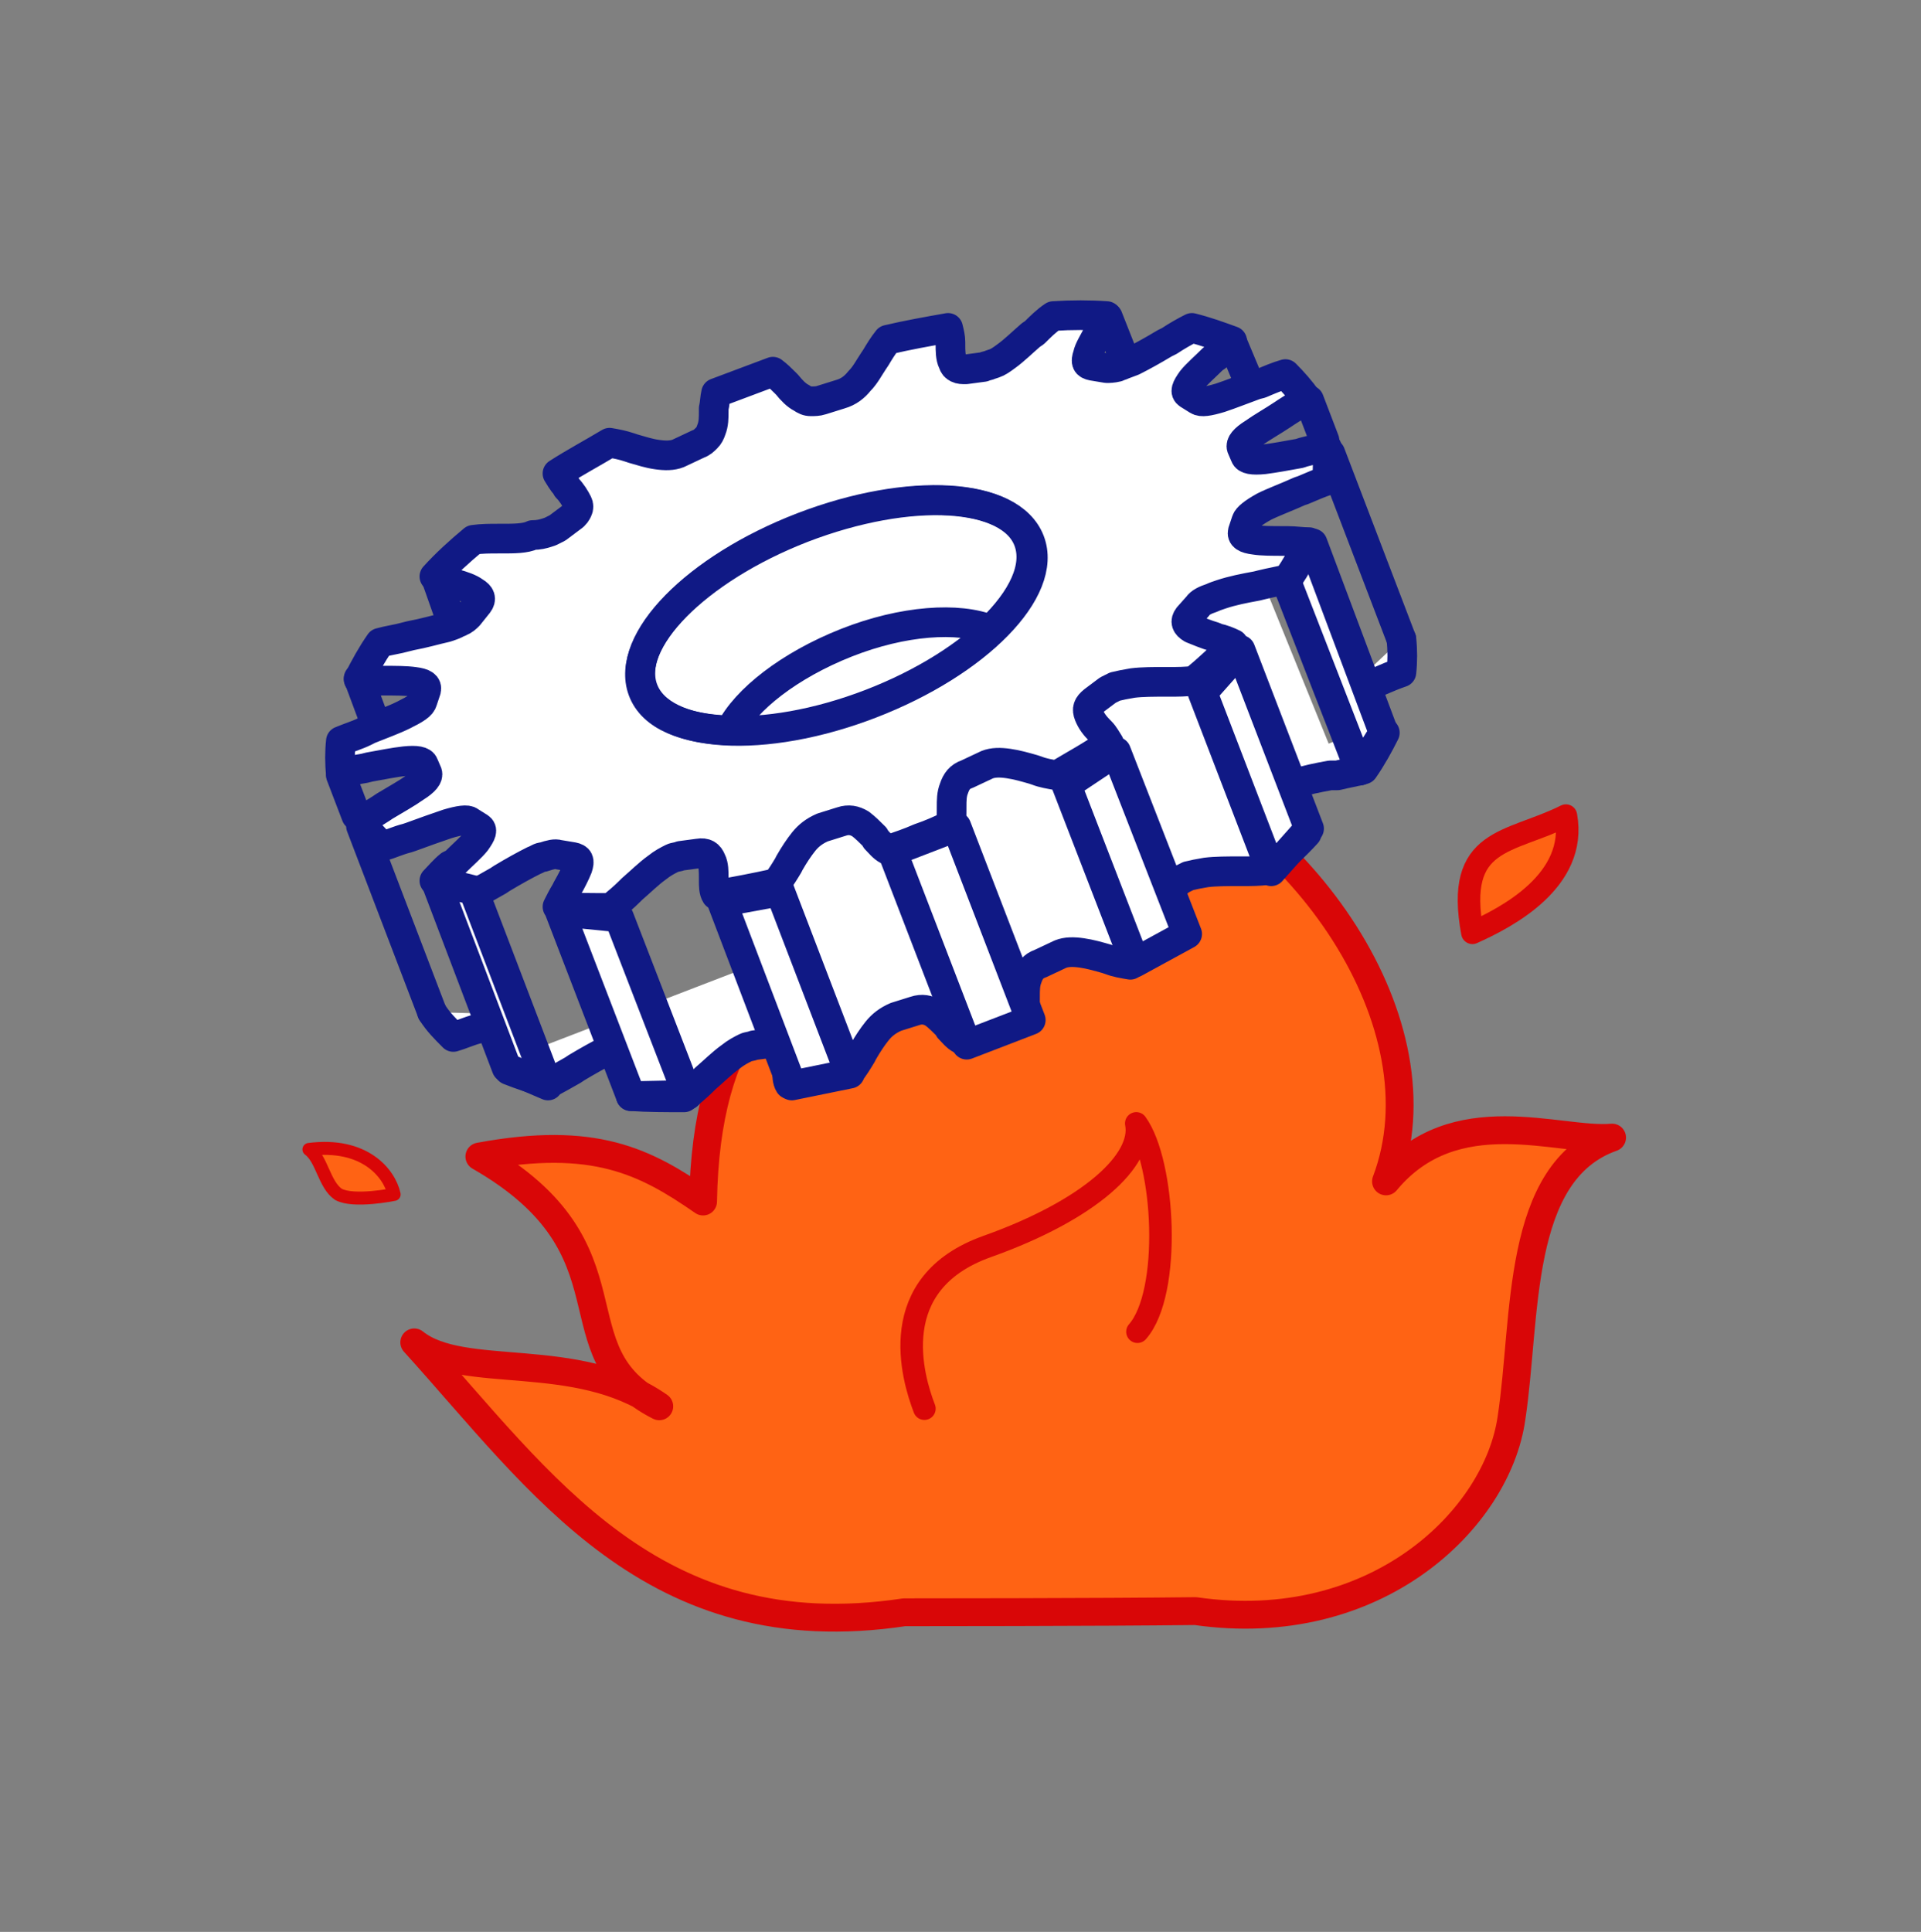 <?xml version="1.0" encoding="utf-8"?>
<!-- Generator: Adobe Illustrator 21.1.0, SVG Export Plug-In . SVG Version: 6.00 Build 0)  -->
<svg version="1.1" id="レイヤー_3" xmlns="http://www.w3.org/2000/svg" xmlns:xlink="http://www.w3.org/1999/xlink" x="0px"
	 y="0px" viewBox="0 0 162.3 163.2" style="enable-background:new 0 0 162.3 163.2;" xml:space="preserve">
<rect x="0" y="0" width="162.3" height="163.2" fill="#808080" stroke="none"/>
<style type="text/css">
	.st0{fill:#FF6314;stroke:#D90607;stroke-width:2.352;stroke-linecap:round;stroke-linejoin:round;stroke-miterlimit:10;}
	.st1{fill:#FF6314;stroke:#D90607;stroke-width:1.904;stroke-linecap:round;stroke-linejoin:round;stroke-miterlimit:10;}
	.st2{fill:#FFFFFF;}
	.st3{fill:none;stroke:#101985;stroke-width:2.506;stroke-linecap:round;stroke-linejoin:round;stroke-miterlimit:10;}
	.st4{fill:#FFFFFF;stroke:#101985;stroke-width:2.506;stroke-linecap:round;stroke-linejoin:round;stroke-miterlimit:10;}
	.st5{fill:#FF6314;stroke:#D90607;stroke-width:1.096;stroke-linecap:round;stroke-linejoin:round;stroke-miterlimit:10;}
</style>
<g>
	<path class="st0" d="M76.4,136.2c-21.3,3.2-30.7-11-41.4-22.8c4.1,3.3,13.7,0.5,20.7,5.4c-9.1-4.6-1.4-13.2-15.2-21.1
		c9.7-1.8,14,0.4,18.9,3.8c0.5-29.1,23.3-19.1,35.6-37.8c15.1,5.4,27.1,22.9,22.1,36.1c5.8-7,14.6-3.3,19.1-3.7
		c-8.2,2.9-7.2,15.2-8.5,23.7c-1.2,8.5-11.4,18.5-26.7,16.3C93.1,136.2,76.4,136.2,76.4,136.2z"/>
	<path class="st1" d="M78.1,119c-1-2.6-3.4-10.6,5.3-13.7c8.7-3.1,13.2-7.3,12.6-10.4c2.4,3.3,3,14.3,0.1,17.6"/>
	<polygon class="st2" points="62.5,83.1 63.6,69.6 104.9,44.7 113.1,64.9 91.9,75.7 	"/>
	<g>
		<line class="st3" x1="30.5" y1="69.8" x2="36.5" y2="85.5"/>
		<line class="st3" x1="28.8" y1="65.5" x2="30.1" y2="68.9"/>
		<g>
			<path class="st4" d="M36.5,85.5c0.5,0.8,1.1,1.4,1.8,2.1c0.7-0.2,1.3-0.5,2.1-0.7l0.3-0.1c1.1-0.4,2.2-0.8,3.1-1.1 M113.1,59
				c0.8-0.4,1.9-0.8,3-1.3l0.3-0.1c0.7-0.3,1.4-0.6,2-0.8c0.1-0.9,0.1-1.9,0-2.8 M44.5,88.9l-0.2,0.2c-0.5,0.4-0.9,0.9-1.3,1.3
				c1,0.4,2.2,0.8,3.4,1.1c0.6-0.3,1.3-0.7,2-1.1l0.3-0.2c1-0.6,1.9-1.1,2.7-1.5c0.3-0.1,0.5-0.3,0.8-0.3c0.6-0.2,1-0.3,1.3-0.2
				l1.2,0.2c0.5,0.1,0.6,0.3,0.4,0.9c-0.2,0.5-0.5,1.1-0.9,1.8L54,91.3c-0.3,0.5-0.5,0.9-0.7,1.3c1.4,0.1,2.9,0.1,4.5,0.1
				c0.5-0.4,1.1-0.9,1.6-1.4l0.2-0.2c0.7-0.6,1.4-1.3,2.1-1.8c0.5-0.4,0.9-0.6,1.3-0.8c0.2-0.1,0.5-0.1,0.7-0.2l1.5-0.2
				c0.6-0.1,0.9,0.1,1.1,0.6c0.2,0.4,0.2,0.9,0.2,1.5v0.2c0,0.4,0,0.9,0.2,1.2c1.7-0.3,3.3-0.6,5.1-1c0.4-0.5,0.7-1,1-1.5l0.1-0.2
				c0.4-0.7,0.8-1.3,1.2-1.8c0.4-0.5,0.9-0.9,1.6-1.2l1.6-0.5c0.6-0.2,1.1-0.1,1.6,0.2c0.4,0.3,0.8,0.7,1.2,1.1l0.1,0.2
				c0.3,0.3,0.6,0.7,1,0.9c0.9-0.3,1.8-0.6,2.7-1c0.9-0.3,1.8-0.7,2.6-1.1c0.1-0.4,0.1-0.9,0.1-1.3v-0.2c0-0.6,0-1.1,0.2-1.6
				c0.2-0.6,0.5-1,1.1-1.2l1.7-0.8c0.5-0.2,1.1-0.2,1.8-0.1c0.7,0.1,1.4,0.3,2.1,0.5l0.3,0.1c0.5,0.2,1.1,0.3,1.7,0.4
				c1.5-0.9,3-1.7,4.4-2.7c-0.2-0.3-0.4-0.7-0.7-1l-0.1-0.1c-0.4-0.4-0.7-0.8-0.9-1.3s-0.1-0.8,0.4-1.2l1.2-0.9
				c0.2-0.1,0.4-0.2,0.6-0.3c0.4-0.1,0.9-0.2,1.5-0.3c0.8-0.1,1.8-0.1,2.8-0.1h0.3c0.7,0,1.4,0,2.1-0.1c1.2-1,2.3-2,3.3-3.1
				c-0.4-0.2-0.9-0.4-1.4-0.5l-0.2-0.1c-0.7-0.2-1.4-0.5-1.9-0.7c-0.5-0.3-0.6-0.6-0.3-1l0.8-0.9c0.2-0.3,0.6-0.5,1.2-0.7
				c0.2-0.1,0.5-0.2,0.8-0.3c0.9-0.3,1.9-0.5,3-0.7l0.6,0c0.8-0.2,1.5-0.3,2.2-0.5c0.7-1,1.3-2.1,1.8-3.1c-0.6,0-1.2-0.1-1.8-0.1
				h-0.3"/>
			
				<rect x="78.4" y="70.3" transform="matrix(0.933 -0.359 0.359 0.933 -22.992 34.48)" class="st4" width="5.8" height="17.5"/>
			<polygon class="st4" points="100.3,78.9 95.9,81.3 90.1,66.3 94.3,63.5 			"/>
			<polygon class="st4" points="110.6,70 107.4,73.6 101.6,58.5 104.8,54.9 			"/>
			<polygon class="st4" points="116.9,61.9 114.9,65.1 108.6,48.9 110.9,45.9 			"/>
			<path class="st4" d="M30.8,64.9l0.4-0.1c1.1-0.2,2.1-0.4,3-0.5c1-0.1,1.5,0,1.6,0.3l0.3,0.7c0.1,0.3-0.2,0.7-1,1.2
				c-0.7,0.5-1.6,1-2.6,1.6l-0.3,0.2c-0.6,0.4-1.2,0.7-1.7,1.1c0.5,0.8,1.1,1.4,1.8,2.1c0.7-0.2,1.3-0.5,2.1-0.7l0.3-0.1
				c1.1-0.4,2.2-0.8,3.1-1.1c1-0.3,1.7-0.4,1.9-0.2l0.8,0.5c0.3,0.2,0.2,0.5-0.3,1.2c-0.4,0.5-1.1,1.1-1.8,1.8L38,73.1
				c-0.5,0.4-0.9,0.9-1.3,1.3c1,0.4,2.2,0.8,3.4,1.1c0.6-0.3,1.3-0.7,2-1.1l0.3-0.2c1-0.6,1.9-1.1,2.7-1.5c0.3-0.1,0.5-0.3,0.8-0.3
				c0.6-0.2,1-0.3,1.3-0.2l1.2,0.2c0.5,0.1,0.6,0.3,0.4,0.9c-0.2,0.5-0.5,1.1-0.9,1.8l-0.1,0.2c-0.3,0.5-0.5,0.9-0.7,1.3
				c1.4,0.1,2.9,0.1,4.5,0.1c0.5-0.4,1.1-0.9,1.6-1.4l0.2-0.2c0.7-0.6,1.4-1.3,2.1-1.8c0.5-0.4,0.9-0.6,1.3-0.8
				c0.2-0.1,0.5-0.1,0.7-0.2l1.5-0.2c0.6-0.1,0.9,0.1,1.1,0.6c0.2,0.4,0.2,0.9,0.2,1.5v0.2c0,0.4,0,0.9,0.2,1.2
				c1.7-0.3,3.3-0.6,5.1-1c0.4-0.5,0.7-1,1-1.5l0.1-0.2c0.4-0.7,0.8-1.3,1.2-1.8s0.9-0.9,1.6-1.2l1.6-0.5c0.6-0.2,1.1-0.1,1.6,0.2
				c0.4,0.3,0.8,0.7,1.2,1.1l0.1,0.2c0.3,0.3,0.6,0.7,1,0.9c0.9-0.3,1.8-0.6,2.7-1c0.9-0.3,1.8-0.7,2.6-1.1c0.1-0.4,0.1-0.9,0.1-1.3
				v-0.2c0-0.6,0-1.1,0.2-1.6c0.2-0.6,0.5-1,1.1-1.2l1.7-0.8c0.5-0.2,1.1-0.2,1.8-0.1s1.4,0.3,2.1,0.5l0.3,0.1
				c0.5,0.2,1.1,0.3,1.7,0.4c1.5-0.9,3-1.7,4.4-2.7c-0.2-0.3-0.4-0.7-0.7-1l-0.1-0.1c-0.4-0.4-0.7-0.8-0.9-1.3
				c-0.2-0.5-0.1-0.8,0.4-1.2l1.2-0.9c0.2-0.1,0.4-0.2,0.6-0.3c0.4-0.1,0.9-0.2,1.5-0.3c0.8-0.1,1.8-0.1,2.8-0.1h0.3
				c0.7,0,1.4,0,2.1-0.1c1.2-1,2.3-2,3.3-3.1c-0.4-0.2-0.9-0.4-1.4-0.5l-0.2-0.1c-0.7-0.2-1.4-0.5-1.9-0.7c-0.5-0.3-0.6-0.6-0.3-1
				l0.8-0.9c0.2-0.3,0.6-0.5,1.2-0.7c0.2-0.1,0.5-0.2,0.8-0.3c0.9-0.3,1.9-0.5,3-0.7l0.4-0.1c0.8-0.2,1.5-0.3,2.2-0.5
				c0.7-1,1.3-2.1,1.8-3.1c-0.6,0-1.2-0.1-1.8-0.1h-0.3c-1,0-1.9,0-2.5-0.1c-0.8-0.1-1.1-0.3-1-0.7l0.3-0.9c0.1-0.3,0.6-0.7,1.5-1.2
				c0.8-0.4,1.9-0.8,3-1.3l0.3-0.1c0.7-0.3,1.4-0.6,2-0.8c0.1-0.9,0.1-1.9,0-2.8c-0.6,0.1-1.3,0.2-2,0.4l-0.3,0.1
				c-1.1,0.2-2.2,0.4-3,0.5c-1,0.1-1.5,0-1.6-0.3l-0.3-0.7c-0.1-0.3,0.2-0.7,1-1.2c0.7-0.5,1.6-1,2.5-1.6l0.3-0.2
				c0.6-0.4,1.2-0.7,1.7-1.1c-0.5-0.7-1.1-1.4-1.8-2.1c-0.7,0.2-1.4,0.5-2.1,0.8l-0.4,0.1c-1.1,0.4-2.1,0.8-3,1.1
				c-1,0.3-1.6,0.4-1.9,0.2l-0.8-0.5c-0.3-0.2-0.2-0.5,0.3-1.2c0.4-0.5,1.1-1.1,1.8-1.8l0.3-0.2c0.4-0.4,0.9-0.8,1.3-1.3
				c-1.1-0.4-2.2-0.8-3.4-1.1c-0.6,0.3-1.3,0.7-1.9,1.1L98.4,29c-1,0.6-1.9,1.1-2.7,1.5c-0.3,0.1-0.5,0.2-0.8,0.3
				c-0.2,0.1-0.3,0.1-0.5,0.2c-0.4,0.1-0.7,0.1-0.9,0.1l-1.2-0.2c-0.5-0.1-0.6-0.3-0.4-0.9c0.1-0.5,0.5-1.1,0.8-1.7l0.2-0.3
				c0.2-0.5,0.5-0.9,0.6-1.3c-1.4-0.1-3-0.1-4.5,0c-0.6,0.4-1.1,0.9-1.6,1.4l-0.3,0.2c-0.7,0.6-1.4,1.3-2.1,1.8
				c-0.4,0.3-0.7,0.5-1,0.6l-0.3,0.1c-0.2,0.1-0.4,0.1-0.6,0.2l-1.5,0.2c-0.3,0-0.5,0-0.7-0.1s-0.3-0.2-0.4-0.5
				c-0.2-0.4-0.2-1-0.2-1.5v-0.2c0-0.4-0.1-0.8-0.2-1.2c-1.7,0.3-3.4,0.6-5.1,1c-0.4,0.5-0.7,1-1,1.5l-0.2,0.3
				c-0.4,0.6-0.7,1.2-1.2,1.7c-0.4,0.5-0.9,0.9-1.6,1.1l-1.6,0.5c-0.3,0.1-0.6,0.1-0.9,0.1s-0.5-0.1-0.8-0.3
				c-0.4-0.2-0.8-0.6-1.2-1.1l-0.2-0.2c-0.3-0.3-0.6-0.6-1-0.9c-0.8,0.3-1.6,0.6-2.4,0.9c-0.8,0.3-1.6,0.6-2.4,0.9
				c-0.1,0.4-0.1,0.9-0.2,1.3v0.2c0,0.6,0,1.1-0.2,1.6c-0.1,0.3-0.2,0.5-0.4,0.7s-0.4,0.4-0.7,0.5l-1.7,0.8
				c-0.5,0.2-1.1,0.2-1.8,0.1c-0.7-0.1-1.3-0.3-2-0.5l-0.3-0.1c-0.6-0.2-1.1-0.3-1.7-0.4c-1.5,0.9-3,1.7-4.4,2.6
				c0.2,0.3,0.4,0.7,0.7,1l0.1,0.2c0.4,0.4,0.7,0.9,0.9,1.3c0.1,0.2,0.1,0.4,0,0.6c-0.1,0.2-0.2,0.4-0.5,0.6l-1.2,0.9
				c-0.2,0.1-0.4,0.2-0.6,0.3L46.2,45c-0.3,0.1-0.7,0.2-1.2,0.2c-0.6,0.3-1.6,0.3-2.6,0.3h-0.3c-0.7,0-1.4,0-2.1,0.1
				c-1.2,1-2.3,2-3.3,3.1c0.4,0.2,0.9,0.4,1.4,0.5l0.3,0.1c0.7,0.2,1.3,0.4,1.7,0.7c0.5,0.3,0.6,0.6,0.3,1l-0.8,1
				c-0.2,0.2-0.4,0.4-0.7,0.5c-0.1,0.1-0.3,0.1-0.4,0.2c-0.2,0.1-0.5,0.2-0.8,0.3c-0.9,0.2-1.9,0.5-3,0.7l-0.4,0.1
				c-0.7,0.2-1.5,0.3-2.2,0.5c-0.7,1-1.3,2.1-1.8,3.1c0.6,0,1.2,0.1,1.8,0.1h0.3c1,0,1.9,0,2.6,0.1c0.8,0.1,1.1,0.3,1,0.7l-0.3,0.9
				c-0.1,0.4-0.6,0.7-1.6,1.2c-0.8,0.4-1.9,0.8-2.9,1.2l-0.4,0.2c-0.6,0.3-1.3,0.5-2,0.8c-0.1,0.9-0.1,1.9,0,2.8
				C29.4,65.2,30.1,65,30.8,64.9z"/>
			<path class="st4" d="M67.8,44.6c-9,3.5-15,9.6-13.5,13.7c0.8,2.2,3.6,3.3,7.4,3.4c1.3-2.6,5-5.5,9.8-7.4s9.5-2.2,12.2-1.1
				c2.7-2.6,4-5.3,3.2-7.5C85.4,41.6,76.9,41.1,67.8,44.6z"/>
			<ellipse transform="matrix(0.933 -0.359 0.359 0.933 -13.95 28.857)" class="st3" cx="70.7" cy="52" rx="17.5" ry="8"/>
			<line class="st3" x1="112.4" y1="38.3" x2="118.4" y2="54"/>
			<polygon class="st4" points="66.9,91.7 71.8,90.7 65.9,75.3 61,76.2 			"/>
			<polygon class="st4" points="53.3,92.6 58.1,92.5 52.3,77.5 47.3,77 			"/>
			<polygon class="st4" points="42.8,90.2 46.3,91.7 40,75.2 36.8,74.4 			"/>
			<line class="st3" x1="30.3" y1="57.3" x2="31.6" y2="60.8"/>
			<line class="st3" x1="36.8" y1="48.7" x2="38" y2="52.1"/>
			<line class="st3" x1="93.6" y1="26.8" x2="95.1" y2="30.6"/>
			<line class="st3" x1="104.1" y1="28.9" x2="105.4" y2="32"/>
			<line class="st3" x1="110.6" y1="33.8" x2="111.9" y2="37.2"/>
		</g>
	</g>
	<path class="st1" d="M124.4,78.8c-1.5-8.1,3.1-7.5,7.9-9.9C133.3,74.4,127.3,77.5,124.4,78.8z"/>
	<path class="st5" d="M33.3,100.9c-0.4-1.8-2.5-4.4-7.2-3.8c1.1,0.8,1.3,3,2.5,3.8C29.9,101.6,33.3,100.9,33.3,100.9z"/>
</g>
</svg>
